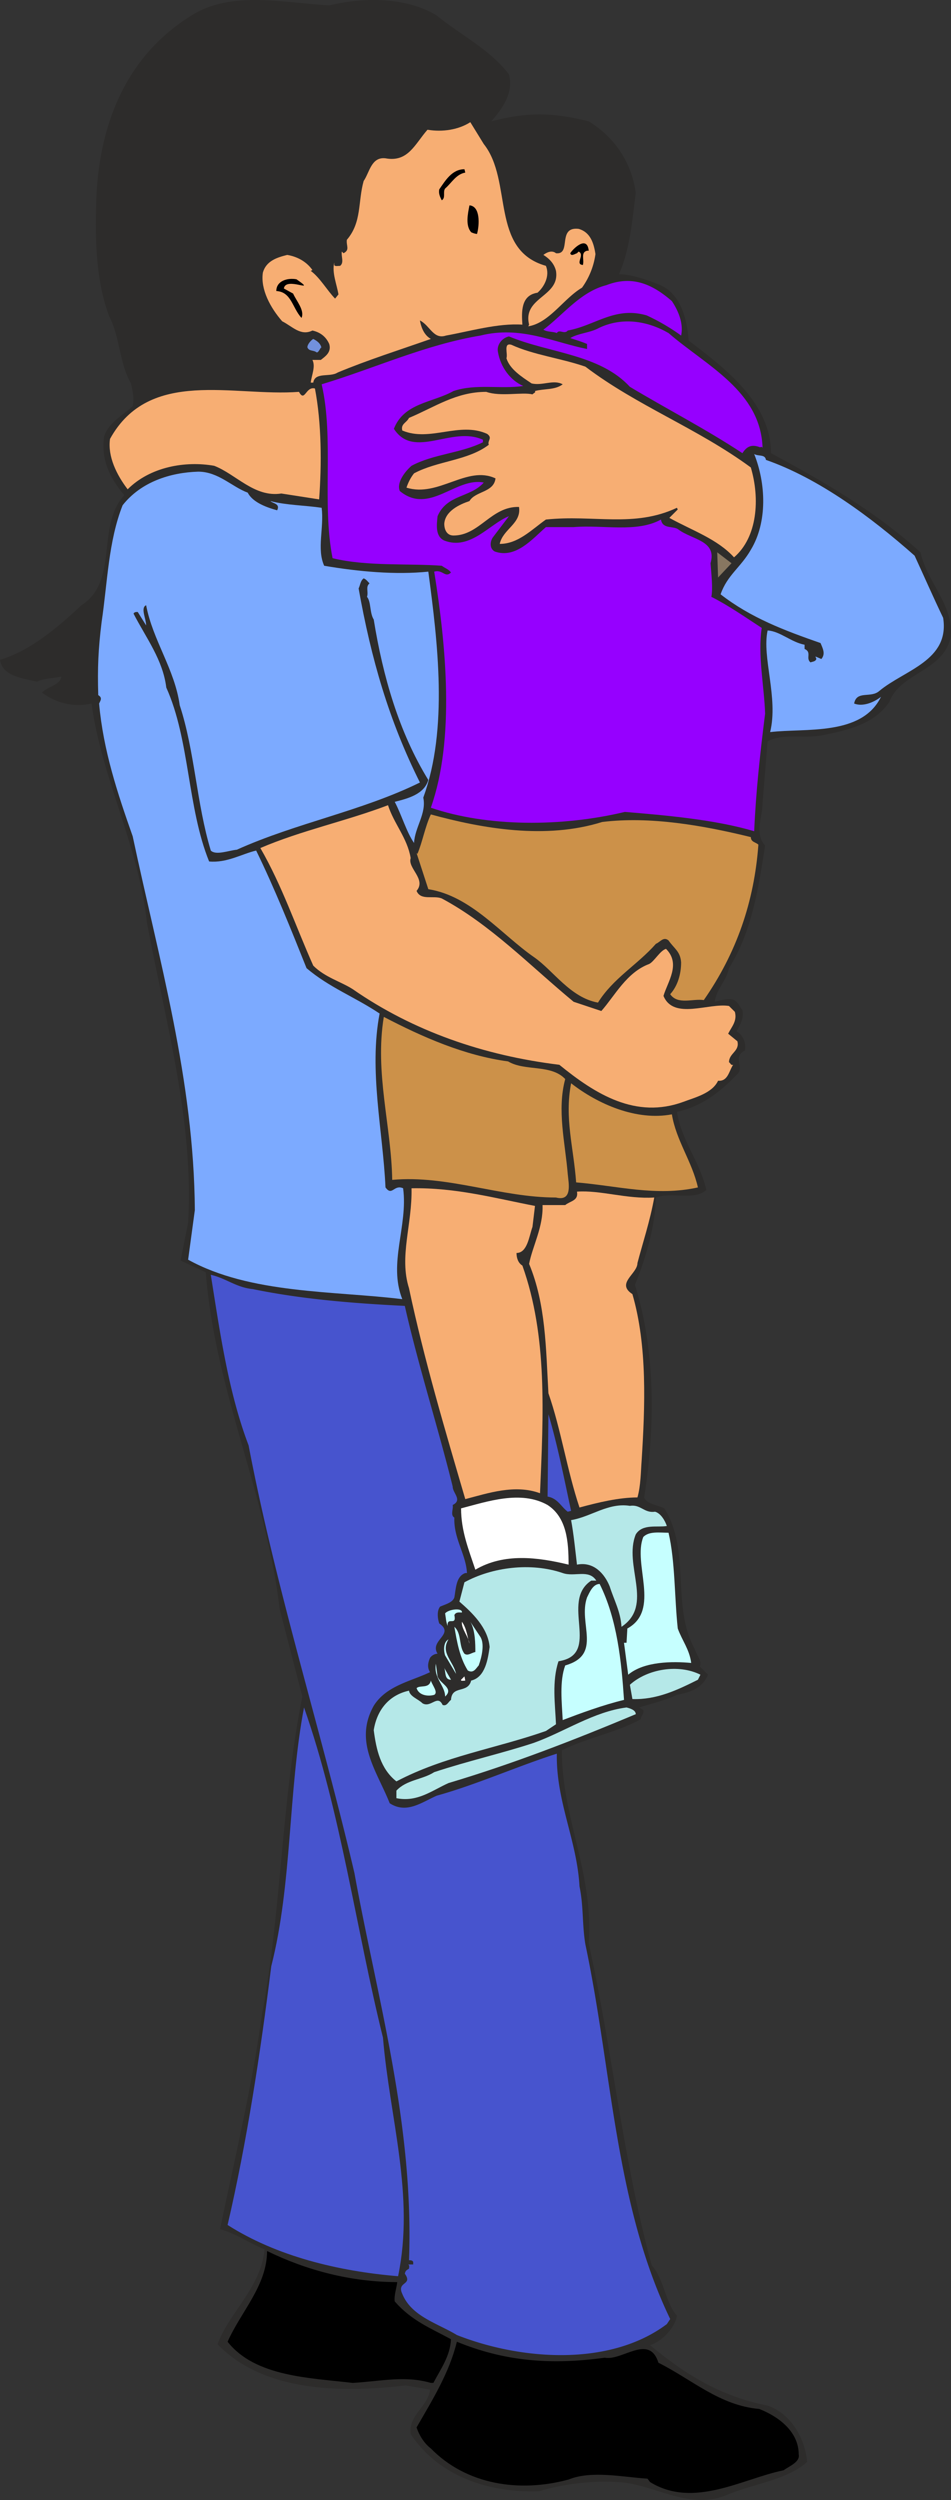 <svg xmlns="http://www.w3.org/2000/svg" width="108.705" height="285.676" viewBox="0 0 81.529 214.257"><rect x="0" y="0" width="81.529" height="214.257" fill="#333333" stroke="none"/><path d="M284.966 314.24c-3.888-.215-8.424-1.295-11.808.865-5.472 3.384-7.776 9-8.136 15.192-.144 3.456-.144 7.344 1.08 10.584.936 1.8.864 4.032 1.872 5.76.144.72.288 1.224.144 1.944-.864.792-2.088 1.44-2.448 2.592-.288 2.016.504 3.6 1.728 5.04-2.448 2.664-.432 7.344-3.672 9.432-2.16 2.016-4.392 3.888-6.984 4.68.216 1.44 2.016 1.584 3.168 1.872.576-.288 1.368-.288 2.088-.432-.072.72-1.224.864-1.656 1.368 1.152.864 2.664 1.296 4.248.936.864 6.408 4.032 12.168 4.752 18.792 1.584 8.496 4.032 16.992 3.528 25.704l-.648 3.24 2.16 1.008c.792 10.152 5.184 19.008 6.336 28.872l1.944 7.488c-1.8 8.928-1.8 18.504-3.456 27.216-.864 6.264-2.376 12.528-3.6 18.432 1.512.432 2.376 1.152 3.816 1.728-.288 3.24-3.024 5.4-4.032 8.136 3.96 4.104 10.656 4.176 16.128 3.528l2.088.36c-.144 1.44-1.872 2.16-1.656 3.816 2.448 3.672 6.768 5.04 11.016 4.896 1.8-.576 4.464-.936 6.624-.792 3.096.072 6.048 2.448 9.36 1.152 2.304-1.008 5.256-1.296 6.984-2.88-.144-1.872-1.296-4.104-3.384-4.824-4.032-.792-7.056-2.664-10.08-5.184 1.008-.288 2.16-1.512 2.304-2.52-1.008-1.152-1.08-3.096-2.16-4.32-2.448-8.928-3.384-18.504-5.4-27.576.432-6.048-2.304-10.728-2.304-16.56 2.16-1.08 4.68-1.512 6.768-2.664 0-.288.288-.432.216-.792l-.36-.216c1.152-.36 2.16-.576 3.24-1.08 1.08-.216 2.16-.504 2.664-1.728l-.72-.72c.072 0 .072-.216.072-.288 0-.288-.36-.792-.504-1.224-2.016-3.672-.288-8.352-2.592-12.024-.576-.288-1.512-.36-1.728-.936.936-5.904 1.008-12.528-.792-18.216.936-2.304 1.728-4.968 1.8-7.488 1.368-.504 3.312.288 4.32-.648-.576-2.52-2.088-4.104-2.52-6.696 2.016-.432 3.6-1.584 5.112-3.168.792-.648-.432-1.512.72-2.088.072-.504 0-.936-.432-1.44l-.288-.216c.288-.504.648-1.08.504-1.8-.288-.36-.432-.864-.936-.936-.504-.072-1.08.144-1.44.216.144-1.08 1.008-1.8 1.224-2.88 1.944-3.096 2.52-6.768 3.096-10.512-.936-1.008-.216-2.448-.216-3.672l.432-5.256c1.368-.72 2.88-.216 4.608-.504 2.16-.432 4.536-.936 5.832-2.88.936-2.52 4.608-2.592 5.256-5.544.288-2.736-2.016-4.68-2.592-7.272-3.888-3.528-8.28-6.048-12.816-8.496 0-4.248-3.816-7.2-7.056-9.648-.144-1.944-.72-4.104-2.592-4.824-1.08-.432-2.376-.864-3.384-.864.936-2.088 1.152-4.68 1.44-6.984-.36-2.592-1.8-4.752-4.032-6.12-3.168-.792-5.328-.792-8.352 0 .936-1.08 1.944-2.448 1.512-4.032-1.656-2.16-4.176-3.384-6.192-5.04-2.592-1.584-6.264-1.584-9.216-.864z" style="fill:#2d2c2b" transform="translate(-256.742 -313.778)"/><path d="M285.398 314.6c-5.184-.36-12.168-1.295-15.336 3.889-1.872 1.656-3.024 4.248-3.816 6.696-.144.432.288 1.296-.144 1.368-1.944 7.128.144 14.4 2.52 20.736l.144.792c3.744-2.808 9.216-1.008 13.896-1.512.432-.576.288-1.44.432-2.088-.216-.432-1.152-.936-.504-1.44 0-.288-.576-.288-.792-.432-2.088-1.08-3.384-3.456-3.096-5.904.432-.936 1.584-1.584 2.664-1.656 1.872.144 2.664 1.512 3.6 2.952.144-1.08-.792-2.376.432-2.88l.144.432c.216-2.016 1.944-3.888 1.872-6.336.288-.936.648-1.584 1.368-2.304 1.8 0 3.528-.936 4.176-2.52 1.872.36 3.816-.504 5.256-1.656l.072.072c.072.72-1.656 1.08-.504 1.656 1.152-.864 2.016-2.232 2.376-3.6-.936-2.376-3.6-3.024-5.256-4.824-2.448-1.728-5.976-2.088-9.36-1.728zm13.032 10.729c1.224 2.304 2.16 4.68 2.376 7.344.648.864 1.08 1.584 1.368 2.808.36-.36 1.872-.864 2.304-.648-.144-.936.576-1.872 1.44-2.016 1.08-.216 1.656.576 2.16 1.296.864 1.152.216 2.592-.288 3.816 2.952-1.008 2.304-4.536 2.808-7.272.072-2.664-1.656-5.184-4.104-6.192-2.448-.792-5.832-.36-8.064.864z" style="fill:#2d2c2b" transform="translate(-256.742 -313.778)"/><path d="M293.39 324.897c-1.08 1.224-1.656 2.808-3.6 2.448-1.224-.144-1.368 1.224-1.872 1.944-.504 1.8-.144 3.528-1.44 5.04-.072.504.288.864-.288 1.152l-.144-.144c-.072.432.216.936-.144 1.224-.216 0-.432.072-.504-.072v-.216c-.216.864.216 1.872.36 2.736l-.288.36c-.648-.648-1.296-1.8-2.088-2.376l.144-.072c-.504-.72-1.296-1.152-2.16-1.296-.864.216-1.8.504-2.088 1.512-.216 1.44.648 3.024 1.656 4.176.864.432 1.584 1.296 2.592.792.648.144 1.152.504 1.44 1.152.216.72-.36 1.08-.72 1.368h-.72c.288.576-.072 1.296-.144 1.944h.216c.144-.936 1.44-.432 2.088-.864 2.592-1.08 5.328-1.944 7.992-2.88-.648-.36-.864-1.152-.936-1.584.864.432 1.152 1.656 2.232 1.296 2.016-.36 4.464-1.08 6.552-.936-.072-1.08-.144-2.52 1.296-2.736.576-.504 1.08-1.44.72-2.304-4.824-1.368-2.808-7.272-5.328-10.44l-1.152-1.872c-1.008.648-2.376.864-3.672.648z" style="fill:#f7ae73" transform="translate(-256.742 -313.778)"/><path d="M294.398 330.009c-.072.36.072.648.216.936.36-.216.072-.72.288-1.008.576-.504.936-1.224 1.728-1.368l-.072-.288c-1.08 0-1.656 1.008-2.16 1.728zm2.592 1.368c-.144.72-.36 1.728.144 2.304.144.072.36.144.504.144.216-.792.288-2.376-.648-2.448z" style="fill:#000" transform="translate(-256.742 -313.778)"/><path d="M304.406 335.48c-.36-.287-.792-.071-1.08.145.576.36.936.792 1.08 1.368.36 2.232-2.88 2.232-2.304 4.608l-.072.144c1.8-.288 3.024-2.376 4.608-3.312a6.404 6.404 0 0 0 1.152-2.88c-.144-.936-.432-1.872-1.44-2.16-1.872-.216-.576 2.232-1.944 2.088z" style="fill:#f7ae73" transform="translate(-256.742 -313.778)"/><path d="M305.63 335.48c.072.289.36.073.576 0l.144-.143c.576.288-.36 1.08.36 1.152.144-.432-.216-1.08.36-1.224h.144c-.144-1.368-1.368-.144-1.584.216zm-25.2 3.24c1.296.073 1.368 1.44 2.16 2.305.288-.648-.432-1.44-.72-2.088l-.792-.432c.144-1.08 2.952.504 1.08-.792-.792-.144-1.728.144-1.728 1.008z" style="fill:#000" transform="translate(-256.742 -313.778)"/><path d="M303.326 342.033c.36.216.792.144 1.152.288.216-.36.648.144.936-.216 2.376-.432 4.032-2.088 6.768-1.296a17.546 17.546 0 0 1 2.952 1.728c.216-1.008-.216-2.088-.792-2.952-1.656-1.44-3.384-2.232-5.616-1.368-2.232.576-3.672 2.52-5.4 3.816z" style="fill:#9600ff" transform="translate(-256.742 -313.778)"/><path d="M305.63 342.753c.432.144.936.288 1.44.504v.432c-2.88-.576-5.688-2.016-9.144-1.152-4.752.792-9.072 2.808-13.608 4.176 1.08 4.68 0 10.224.936 14.904 2.952.72 6.48.432 9.36.648.288.216.576.288.792.576-.504.504-.72-.288-1.44-.072 1.008 6.264 1.8 14.328-.288 20.232 4.824 1.656 11.232 1.656 16.632.36 3.456.288 7.704.648 11.088 1.656.144-3.384.504-6.624.936-10.08-.072-2.304-.648-5.04-.288-7.344-1.44-.936-2.88-1.944-4.32-2.664.144-.72 0-1.944-.072-2.88.576-1.944-1.584-2.016-2.736-2.88-.432-.36-1.368 0-1.512-.864-2.088 1.152-4.968.432-7.488.648h-2.376c-1.152 1.008-2.592 2.736-4.392 2.088-.504-.288-.36-.936-.144-1.224l1.368-1.8c-1.656.648-3.312 2.952-5.544 2.088-.792-.36-.648-1.368-.576-2.088.792-1.872 2.808-1.584 3.96-2.88-2.376-.504-4.68 2.808-7.2.72-.288-.72.432-1.656 1.008-2.16 1.872-1.008 4.248-1.08 6.12-2.016v-.216c-2.664-1.224-5.904 1.728-7.632-.936.864-2.232 3.312-2.232 5.112-3.24 1.944-.648 4.032-.144 5.976-.432-1.152-.504-1.944-1.656-2.16-2.88-.144-.576.288-1.224.936-1.368 3.456 1.44 7.776 1.512 10.368 4.32 3.24 1.944 6.48 3.6 9.648 5.688.36-.576.792-.792 1.512-.504.144-.072.216 0 .216.072-.144-4.896-4.824-7.056-8.064-9.864-1.872-1.08-4.032-1.368-5.976-.432-.792.432-1.728.432-2.448.864z" style="fill:#9600ff" transform="translate(-256.742 -313.778)"/><path d="M283.094 343.545c.144.36.504.216.792.432.216.072.432-.792.432-.216 0-.432-.288-.72-.72-.936-.144.072-.504.432-.504.72z" style="fill:#7291dd" transform="translate(-256.742 -313.778)"/><path d="M300.158 344.48c.288.937 1.296 1.585 2.16 2.16.936.217 1.872-.36 2.664.073-.648.504-1.584.36-2.376.576.072.144-.072.144-.216.288-.864-.216-2.736.216-3.96-.216-2.592 0-4.392 1.296-6.624 2.232-.216.432-.72.504-.576 1.08 2.376 1.008 4.896-.792 7.272.288.504.36 0 .576.144.936-1.8 1.368-4.392 1.368-6.408 2.448-.288.36-.504.792-.648 1.224 2.736.864 5.184-1.944 7.632-.792-.144 1.224-1.728 1.08-2.232 1.944-.864.288-2.088.864-2.16 1.944 0 .504.216 1.008.792 1.008 2.232 0 3.24-2.52 5.616-2.448.216 1.44-1.368 1.872-1.656 3.168 1.584 0 2.736-1.224 3.96-2.088 4.104-.432 7.56.72 11.232-1.008l.072.144-.72.72c1.944 1.08 4.104 1.8 5.544 3.384 2.016-1.728 2.232-5.04 1.44-7.704-4.608-3.384-9.72-5.256-14.184-8.64-2.088-.72-4.464-1.008-6.336-1.872-.72-.216-.288.792-.432 1.152zm-17.784 2.88c-5.616.433-12.816-2.087-16.2 4.033-.216 1.512.576 3.096 1.512 4.32 1.944-1.944 4.968-2.448 7.416-2.016 1.872.72 3.456 2.736 5.76 2.376l3.24.504c.216-3.024.216-6.48-.36-9.504-.792-.216-.864 1.224-1.368.288z" style="fill:#f7ae73" transform="translate(-256.742 -313.778)"/><path d="M321.398 352.689c1.008 2.52 1.152 5.832-.288 8.208-.864 1.512-2.016 2.16-2.592 3.816 2.592 2.016 5.472 3.096 8.568 4.176.216.504.432.936.072 1.368l-.504-.216c0 .072.072.144.072.216-.072.216-.288.216-.504.288-.432-.36.144-.864-.504-1.152v-.36c-1.152-.216-2.088-1.152-3.168-1.224-.504 2.304.936 5.76.216 8.712 3.024-.36 7.848.36 9.504-3.024-.648.504-1.584.864-2.304.576.216-1.152 1.44-.432 2.16-1.08 2.16-1.8 6.048-2.592 5.472-6.264-.864-1.8-1.584-3.456-2.448-5.328-3.744-3.312-8.208-6.624-12.744-8.208-.072-.504-.648-.288-1.008-.504zm-54.144 4.391c-1.224 3.097-1.296 6.625-1.8 10.009-.288 2.304-.36 3.96-.288 6.264.36.216.216.432.072.72.36 4.032 1.584 7.704 2.88 11.376 2.232 10.512 5.256 20.88 5.328 32.04l-.576 4.248c5.328 2.952 12.528 2.664 18.36 3.384-1.224-3.096.504-6.264.072-9.504-.792-.36-.936.72-1.512-.072-.216-4.824-1.44-10.008-.504-14.904-2.16-1.44-4.32-2.232-6.264-3.888-1.296-3.24-2.736-6.84-4.32-10.08-1.224.288-2.52 1.08-4.032.936-1.872-4.608-1.656-10.44-3.672-14.904-.288-2.376-1.728-4.248-2.808-6.336.072-.144.216-.144.36-.144l.72 1.152c0-.576-.504-1.512 0-1.728.576 3.024 2.448 5.472 2.88 8.568 1.296 3.96 1.44 8.424 2.664 12.456.432.432 1.512 0 2.232-.072 5.112-2.304 10.728-3.312 15.696-5.76-2.664-5.328-4.176-10.584-5.256-16.632.144-.288.144-.648.432-.864.216.072.36.288.504.432-.36.288-.072.72-.216 1.152.36.432.216 1.368.576 1.944.792 4.896 2.16 9.648 4.68 13.752-.36 1.224-1.728 1.584-2.88 1.872.576 1.08 1.008 2.592 1.656 3.528.072-1.368 1.08-2.52.792-3.888 2.16-5.904 1.224-13.392.432-19.368-2.808.288-5.976 0-8.928-.504-.648-1.44 0-3.24-.216-4.968-1.44-.216-3.024-.216-4.392-.576.216.216.864.216.576.792-.792-.216-2.088-.648-2.52-1.512-1.368-.504-2.52-1.8-4.248-1.8-2.376.072-4.896.864-6.48 2.88z" style="fill:#7caaff" transform="translate(-256.742 -313.778)"/><path d="m319.454 362.049-1.224-.936.072 2.16z" style="fill:#887761" transform="translate(-256.742 -313.778)"/><path d="M257.534 370.76c1.44 1.297 3.6.577 5.328.217.432.504-.36 1.008-.72 1.512l-.792.648c.936.432 2.088.864 3.168.36-.216-2.952.432-6.048.648-8.856-2.376 2.736-4.68 4.464-7.632 6.12z" style="fill:#2d2c2b" transform="translate(-256.742 -313.778)"/><path d="M279.062 386.457c1.872 3.24 3.024 6.696 4.536 10.08 1.008 1.008 2.376 1.368 3.384 2.016 5.184 3.6 11.232 5.688 17.712 6.48 3.096 2.52 6.552 4.68 10.656 3.168.936-.36 2.448-.72 2.952-1.8.864.072.936-.864 1.296-1.368-.216.072-.216-.144-.36-.216 0-.792.936-.936.72-1.8l-.792-.648c.288-.576.792-1.08.576-1.872l-.504-.504c-1.728-.288-4.752 1.224-5.616-.864.36-1.224 1.512-2.736.216-4.032-.504.144-1.008 1.08-1.44 1.296-1.944.72-2.952 2.736-4.104 4.032l-2.376-.792c-3.744-3.096-7.128-6.624-11.304-8.856-.72-.288-1.8.216-2.16-.648.864-1.008-.792-1.944-.504-2.808-.288-1.728-1.44-2.952-1.944-4.536-3.6 1.368-7.416 2.16-10.944 3.672z" style="fill:#f7ae73" transform="translate(-256.742 -313.778)"/><path d="m292.526 386.96-.072-.071 1.008 3.096c3.672.576 6.264 3.888 9.072 5.832 1.656 1.152 3.096 3.456 5.472 3.888 1.296-2.088 3.384-3.24 4.968-5.04.36-.144.648-.648 1.08-.288.504.72 1.008.936 1.08 1.872 0 1.008-.288 2.016-.936 2.736.648.936 1.944.36 2.88.504 2.808-4.032 4.32-8.424 4.68-13.32-.216-.216-.648-.216-.648-.648-4.104-1.008-8.64-1.8-12.744-1.296-4.824 1.512-10.224.576-14.688-.648-.504 1.08-.72 2.376-1.152 3.384zm-2.16 27.937c4.752-.432 9.288 1.512 14.04 1.512 1.44.36 1.08-1.224 1.008-2.016-.216-2.664-.936-5.472-.216-8.136-1.224-1.296-3.456-.648-4.896-1.512-3.744-.504-7.344-2.088-10.656-3.816-.792 4.824.648 9.36.72 13.968zm15.768.216c3.528.288 6.84 1.224 10.44.432-.504-2.232-1.872-4.032-2.232-6.264-3.024.576-6.336-.864-8.64-2.664-.576 3.024.216 5.472.432 8.496z" style="fill:#cc9149" transform="translate(-256.742 -313.778)"/><path d="M292.022 415.617c.072 3.096-1.08 5.832-.216 8.568 1.296 6.12 3.096 12.168 4.824 18.072 1.944-.504 4.248-1.296 6.408-.504.288-6.768.648-13.464-1.512-19.512-.36-.216-.504-.648-.504-1.08.936 0 1.08-1.44 1.368-2.232l.216-1.8c-3.384-.648-6.768-1.584-10.584-1.512z" style="fill:#f7ae73" transform="translate(-256.742 -313.778)"/><path d="M305.198 417.057h-1.944c.072 1.872-.864 3.528-1.152 5.04 1.44 3.456 1.44 7.272 1.656 11.088 1.08 3.096 1.584 6.552 2.664 9.792 1.584-.432 3.384-.864 4.968-.864.288-1.008.288-2.232.36-3.168.288-4.608.504-9.792-.792-14.256-1.44-.936.432-1.728.432-2.664.432-1.656 1.08-3.6 1.44-5.616-2.376.144-4.608-.648-6.624-.504.144.792-.576.792-1.008 1.152z" style="fill:#f7ae73" transform="translate(-256.742 -313.778)"/><path d="M278.054 437.649c2.376 12.456 6.192 24.336 9.072 36.648 1.944 10.728 5.112 21.456 4.68 33.192.144 0 .288 0 .36.144v.216h-.432c.144.072.072.288.072.36-.216.144-.288.144-.36.432.72 1.008-.72.648-.216 1.728.792 1.944 3.024 2.52 4.68 3.528 5.472 2.16 13.104 2.736 18-.936l.288-.432c-4.752-9.864-4.968-21.24-7.272-32.112-.288-1.728-.144-3.24-.504-4.968-.216-3.96-2.016-7.272-1.944-11.376-3.384 1.08-6.912 2.664-10.296 3.6-1.296.576-2.592 1.584-4.032.648-1.08-2.736-3.096-5.256-1.368-8.352 1.08-1.728 3.168-2.088 4.824-2.88-.216-.36-.216-.72 0-1.224a.86.86 0 0 1 .648-.36c-.72-1.152 1.512-1.656.144-2.592-.144-.432-.216-1.08.072-1.44.504-.216 1.08-.36 1.224-.792.144-.792.144-1.8.936-2.088h.144c-.072-1.584-1.152-2.952-1.08-4.752-.36-.216-.072-.72-.144-1.08.864-.432 0-1.008 0-1.584-1.224-4.968-2.952-10.368-4.104-15.48-4.392-.216-8.856-.576-13.032-1.44-1.44-.144-2.304-.936-3.6-1.224.792 4.968 1.512 10.08 3.24 14.616zm25.632 4.391c.864.145 1.152.865 1.728 1.297l.288-.072c-.576-2.664-1.152-5.616-1.944-8.28z" style="fill:#4754ce" transform="translate(-256.742 -313.778)"/><path d="M296.27 443.049c0 1.944.648 3.528 1.224 5.256 2.448-1.44 5.328-1.08 7.992-.432 0-1.944-.144-4.032-1.8-5.112-2.304-1.296-5.184-.288-7.416.288z" style="fill:#fff" transform="translate(-256.742 -313.778)"/><path d="M305.702 444.057c.216 1.152.36 2.592.504 3.816 1.44-.288 2.376.792 2.808 1.872.36 1.152.936 2.16 1.008 3.456 2.808-1.872.144-5.256 1.224-7.92.576-.936 1.872-.576 2.664-.72-.144-.432-.504-1.08-1.008-1.224-.936.144-1.224-.648-2.16-.504-1.872-.288-3.312.936-5.04 1.224z" style="fill:#b5e8e8" transform="translate(-256.742 -313.778)"/><path d="M311.894 445.497c-.936 2.304 1.512 6.264-1.368 7.848l-.072 1.224h-.216l.36 2.736c1.368-1.152 3.816-1.152 5.4-1.008-.144-1.152-.792-1.944-1.152-2.952-.288-2.664-.216-5.76-.792-8.208-.792 0-1.656-.144-2.16.36z" style="fill:#c6ffff" transform="translate(-256.742 -313.778)"/><path d="m296.558 449.385-.432 1.656c1.08.936 2.448 2.232 2.592 3.888-.144 1.008-.36 2.592-1.584 2.88-.288 1.152-1.656.36-1.728 1.656-.216.144-.36.576-.72.432-.432-.936-1.008.288-1.728-.144-.36-.36-1.08-.576-1.152-1.08-1.656.36-2.736 1.584-3.024 3.384.216 1.656.576 3.312 1.944 4.392 4.104-2.16 8.496-2.808 12.816-4.32l.864-.576c-.072-1.728-.36-3.672.216-5.4 3.744-.576.072-5.112 2.808-6.912h.432c-.648-1.008-1.872-.288-2.88-.648-2.736-.936-6.048-.504-8.424.792z" style="fill:#b5e8e8" transform="translate(-256.742 -313.778)"/><path d="M307.07 450.68c-.792 2.233 1.368 4.897-1.872 5.833-.504 1.368-.288 3.168-.216 4.68 1.512-.576 3.456-1.296 5.256-1.728-.216-3.24-.576-6.912-2.088-9.936-.576 0-.864.72-1.08 1.152zm-12.168 1.369c.072.432.072.72.216 1.08-.072-.864.792.072.576-.936.144-.288.432-.216.648-.216.072-.432-1.152-.288-1.44.072z" style="fill:#c6ffff" transform="translate(-256.742 -313.778)"/><path d="m296.63 452.265.216.216z" style="fill:#fff" transform="translate(-256.742 -313.778)"/><path d="M297.494 455.36c-.36.073-.648.36-.936.145-.504-.648-.216-1.728-.864-2.304.216 1.224.432 2.592 1.152 3.744.504.288.72-.216.936-.432.288-.792.504-1.872.144-2.448l-.864-1.296c.432.72.432 1.944.432 2.592z" style="fill:#c6ffff" transform="translate(-256.742 -313.778)"/><path d="M296.99 454.64c-.144-.36-.216-1.295-.648-1.871-.072.576.576 1.296.648 1.872z" style="fill:#fff" transform="translate(-256.742 -313.778)"/><path d="m294.902 455.649.936 1.584c-.216-1.08-1.368-1.8-.648-2.952-.432.216-.432.936-.288 1.368zm0 3.528c.792-.72-.432-1.08-.648-1.728l-.144-1.08c-.216 1.224.792 1.872.792 2.808zm.504-1.44-.576-1.008c.144.36 0 1.008.576 1.008z" style="fill:#c6ffff" transform="translate(-256.742 -313.778)"/><path d="m310.742 458.169.216 1.224c2.088.072 3.888-.792 5.616-1.656l.216-.432c-1.872-.936-4.536-.504-6.048.864z" style="fill:#b5e8e8" transform="translate(-256.742 -313.778)"/><path d="M296.27 457.737c-.072.144.288.072.36.072l-.072-.36z" style="fill:#fff" transform="translate(-256.742 -313.778)"/><path d="M292.454 458.457c.216.648 1.008.72 1.512.576.36-.216-.144-.792-.288-1.224-.144.72-.936.36-1.224.648z" style="fill:#c6ffff" transform="translate(-256.742 -313.778)"/><path d="M302.534 463.137c-2.592.864-5.76 1.584-8.568 2.52-1.008.648-2.376.648-3.24 1.584v.648c1.8.36 3.024-.648 4.464-1.296 5.544-1.656 10.728-3.672 16.056-5.904 0-.36-.504-.504-.792-.576-2.808.36-5.328 2.088-7.92 3.024z" style="fill:#b5e8e8" transform="translate(-256.742 -313.778)"/><path d="M279.998 482.289c-.936 7.488-2.088 15.048-3.744 22.176 4.176 2.664 9.432 3.96 14.616 4.392 1.44-6.912-.72-13.536-1.296-20.448-2.304-9.288-3.6-19.296-6.768-28.296-1.368 7.2-1.008 15.12-2.808 22.176z" style="fill:#4754ce" transform="translate(-256.742 -313.778)"/><path d="M276.254 514.473c2.376 3.024 7.128 3.096 10.728 3.528 2.448-.144 4.464-.648 6.696 0h.216c.648-1.224 1.44-2.304 1.512-3.744-1.728-.936-3.384-1.584-4.824-3.24-.072-.504.144-1.08.216-1.656-3.96 0-7.776-1.008-11.16-2.664 0 2.952-2.232 5.184-3.384 7.776zm16.2 7.344c.216.648.648 1.368 1.224 1.8 3.024 3.096 7.56 3.816 11.808 2.664 1.944-.792 4.608-.216 6.768-.072l.216.288c3.744 2.304 7.92-.288 11.448-1.008.504-.36 1.44-.72 1.296-1.368 0-1.944-1.728-3.24-3.384-3.888-3.384-.288-5.76-2.52-8.64-3.96-.792-2.52-3.096-.144-4.608-.432-4.68.648-8.64.288-12.672-1.368-.648 2.664-2.088 4.968-3.456 7.344z" style="fill:#000" transform="translate(-256.742 -313.778)"/></svg>
